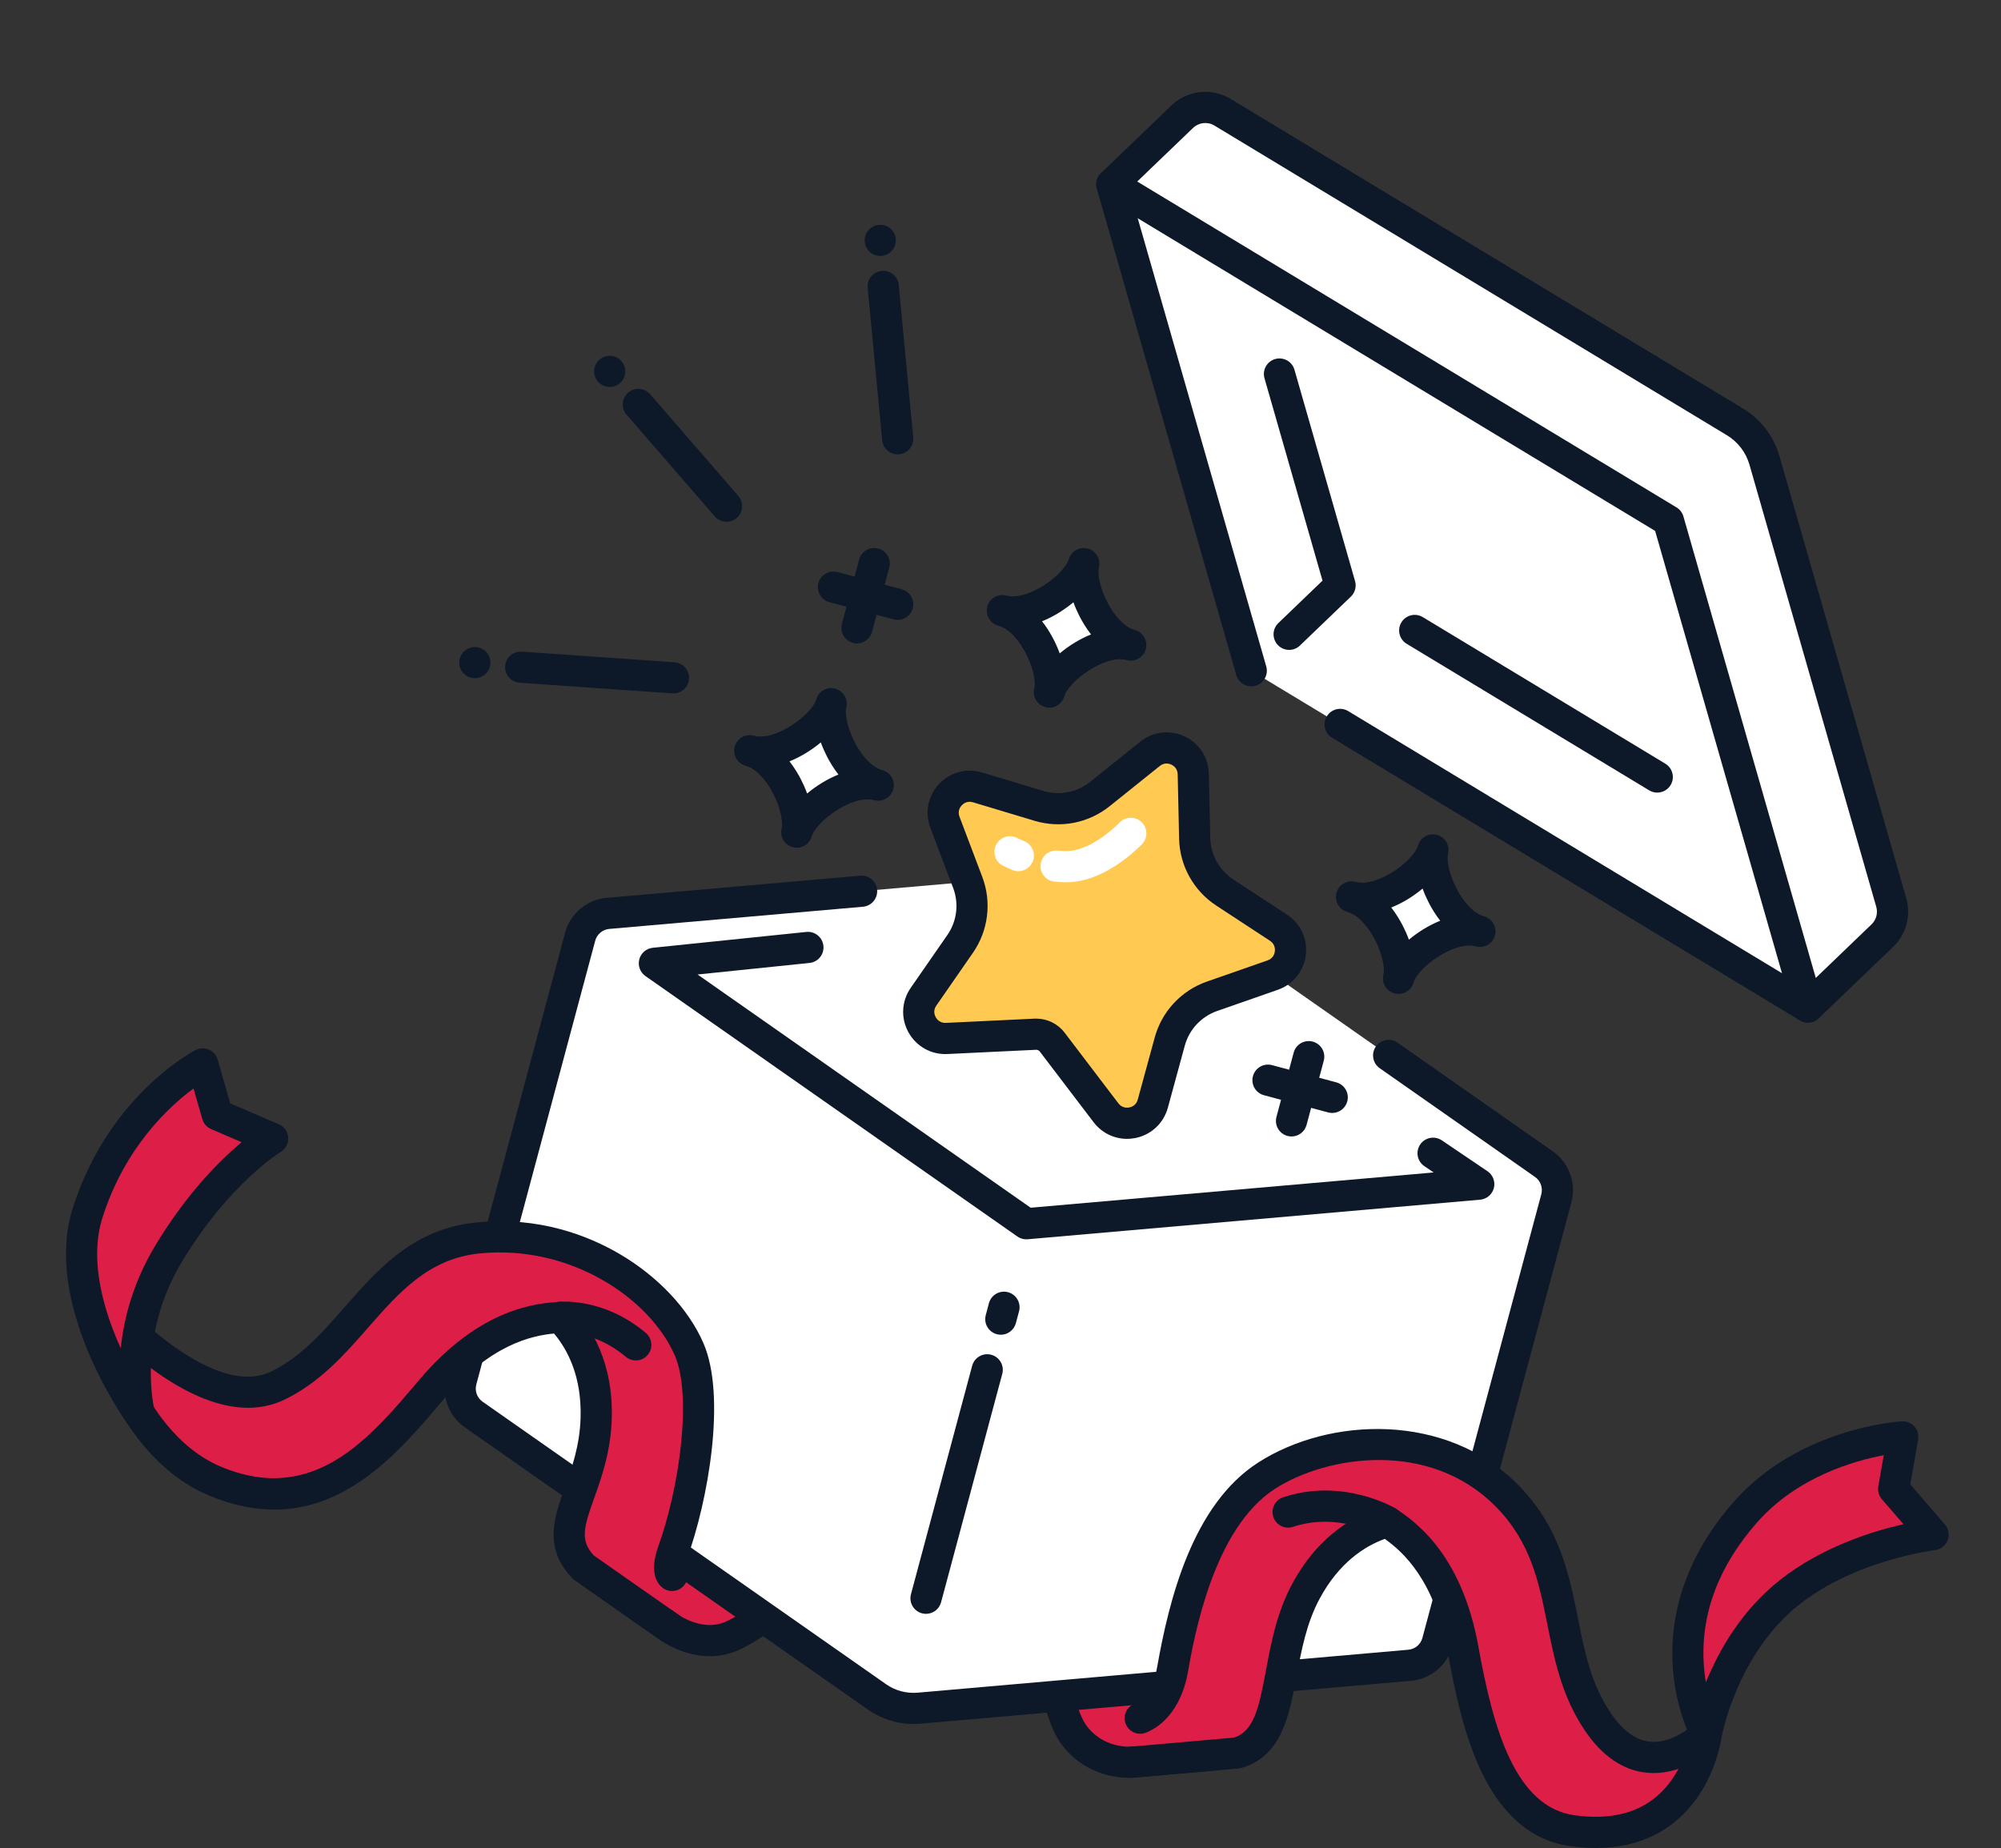 <?xml version="1.0" encoding="utf-8"?>
<!-- Generator: Adobe Illustrator 16.0.0, SVG Export Plug-In . SVG Version: 6.00 Build 0)  -->
<!DOCTYPE svg PUBLIC "-//W3C//DTD SVG 1.1//EN" "http://www.w3.org/Graphics/SVG/1.1/DTD/svg11.dtd">
<svg version="1.1" id="レイヤー_1" xmlns="http://www.w3.org/2000/svg" xmlns:xlink="http://www.w3.org/1999/xlink" x="0px"
	 y="0px" width="121.266px" height="112px" viewBox="0 0 121.266 112" enable-background="new 0 0 121.266 112"
	 xml:space="preserve">
<rect x="0" y="0" width="121.266" height="112" fill="#333333" stroke="none"/>
<g>
	<g>
		<g>
			<path fill="#DD1F48" d="M35.833,95.319l4.744,3.321c0,0,1.762,1.298,3.633,0.57c1.709-0.664,5.119-3.57,5.119-3.57L39.05,88.896
				L35.833,95.319z"/>
			<path fill="#0D1828" d="M43.019,100.377c-1.59,0-2.835-0.855-2.989-0.966l-4.739-3.318c-0.383-0.269-0.512-0.778-0.303-1.196
				l3.217-6.424c0.233-0.466,0.801-0.655,1.268-0.421c0.466,0.233,0.655,0.801,0.421,1.267l-2.852,5.694l4.077,2.854
				c0.006,0.005,0.012,0.009,0.018,0.014c0.009,0.006,1.382,0.975,2.731,0.45c1.279-0.497,3.934-2.63,4.849-3.409
				c0.397-0.339,0.993-0.291,1.332,0.105c0.338,0.397,0.291,0.993-0.106,1.332c-0.361,0.308-3.583,3.029-5.389,3.732
				C44.023,100.297,43.505,100.377,43.019,100.377z"/>
		</g>
		<g>
			<path fill="#DD1F48" d="M65.018,105.049c1.352,1.962,3.613,1.749,3.613,1.749l5.098-0.446l1.418-8.827l-11.684,1.794
				C63.463,99.318,63.976,103.539,65.018,105.049z"/>
			<path fill="#0D1828" d="M68.441,107.749c-0.746,0-2.84-0.188-4.201-2.164c-1.14-1.654-1.658-5.697-1.714-6.153
				c-0.063-0.518,0.306-0.988,0.823-1.051c0.52-0.063,0.988,0.306,1.052,0.823c0.188,1.544,0.733,4.35,1.395,5.31
				c1.007,1.462,2.684,1.349,2.755,1.344l4.363-0.382l1.301-8.101c0.082-0.515,0.565-0.865,1.082-0.782
				c0.515,0.082,0.865,0.566,0.782,1.082l-1.417,8.826c-0.068,0.428-0.419,0.754-0.85,0.792l-5.099,0.445
				C68.695,107.74,68.597,107.749,68.441,107.749z"/>
		</g>
		<path fill="#FFFFFF" d="M36.841,55.358l29.742-2.602c0.896-0.078,1.792,0.162,2.529,0.678l24.456,17.125
			c0.659,0.461,0.959,1.286,0.751,2.063l-7.206,26.894c-0.209,0.777-0.881,1.342-1.683,1.412l-29.741,2.602
			c-0.896,0.078-1.792-0.161-2.529-0.678L28.704,85.727c-0.659-0.462-0.959-1.286-0.751-2.063l7.206-26.894
			C35.367,55.993,36.039,55.429,36.841,55.358z"/>
		<path fill="#0D1828" d="M56.119,97.81c-0.081,0-0.163-0.011-0.245-0.032c-0.503-0.136-0.803-0.653-0.667-1.157l3.709-13.846
			c0.135-0.504,0.653-0.802,1.157-0.668c0.503,0.136,0.803,0.653,0.667,1.157l-3.709,13.846
			C56.918,97.531,56.536,97.81,56.119,97.81z"/>
		<path fill="#0D1828" d="M60.652,80.894c-0.08,0-0.163-0.011-0.245-0.033c-0.503-0.135-0.802-0.652-0.667-1.156l0.192-0.721
			c0.136-0.504,0.652-0.803,1.157-0.668c0.504,0.136,0.803,0.653,0.668,1.157l-0.193,0.721C61.45,80.615,61.07,80.894,60.652,80.894
			z"/>
		<path fill="#0D1828" d="M62.2,75.111c-0.193,0-0.382-0.059-0.542-0.17L39.115,59.155c-0.323-0.226-0.471-0.629-0.372-1.011
			s0.425-0.661,0.817-0.702l9.305-0.96c0.52-0.053,0.983,0.324,1.036,0.842c0.054,0.52-0.323,0.983-0.842,1.037l-6.785,0.7
			L62.46,73.196l24.424-2.137l-0.564-0.382c-0.432-0.292-0.545-0.879-0.253-1.312c0.293-0.432,0.88-0.545,1.312-0.252l2.768,1.872
			c0.331,0.225,0.485,0.633,0.385,1.02c-0.1,0.387-0.434,0.669-0.831,0.704l-27.417,2.398C62.255,75.11,62.228,75.111,62.2,75.111z"
			/>
		<path fill="#0D1828" d="M55.357,104.487c-0.976,0-1.935-0.3-2.739-0.863L28.162,86.5c-0.98-0.687-1.431-1.925-1.121-3.081
			l7.206-26.894c0.31-1.156,1.319-2.003,2.512-2.107l15.374-1.345c0.519-0.045,0.978,0.339,1.023,0.858s-0.339,0.978-0.858,1.023
			l-15.374,1.345c-0.405,0.036-0.747,0.323-0.852,0.714l-7.206,26.895c-0.105,0.392,0.048,0.812,0.38,1.045l24.456,17.124
			c0.555,0.388,1.231,0.569,1.906,0.511l29.741-2.603c0.404-0.035,0.747-0.322,0.852-0.715l7.207-26.894
			c0.104-0.392-0.048-0.813-0.381-1.045l-9.413-6.591c-0.427-0.3-0.531-0.889-0.231-1.315c0.299-0.427,0.888-0.531,1.314-0.231
			l9.413,6.591c0.98,0.687,1.432,1.925,1.122,3.081L88.024,99.76c-0.31,1.156-1.318,2.003-2.511,2.107l-29.742,2.602
			C55.633,104.481,55.494,104.487,55.357,104.487z"/>
		<g>
			<path fill="#DD1F48" d="M96.842,104.368c-2.957-4.361-1.352-9.507-5.527-13.727c-4.209-4.254-10.88-3.565-14.551-1.209
				c-3.671,2.355-5.038,7.967-5.711,11.79c-0.166,0.942-0.672,2.375-1.951,2.912l-0.471,2.663l6.341-0.555
				c3.163-0.908,2.029-5.82,4.171-9.8c1.473-2.737,3.489-3.804,4.934-4.218c1.199,0.807,3.662,2.598,4.587,7.727
				c0.841,4.66,2.194,10.396,6.645,11.004c7.294,0.998,8.097-5.859,8.097-5.859S99.798,108.729,96.842,104.368z"/>
			<path fill="#0D1828" d="M96.711,112c-0.492,0-1.002-0.036-1.531-0.108c-2.303-0.314-4.12-1.832-5.399-4.511
				c-1.04-2.177-1.599-4.776-2.046-7.261c-0.784-4.347-2.7-6.059-3.811-6.853c-1.218,0.441-2.77,1.429-3.95,3.623
				c-0.8,1.486-1.104,3.123-1.398,4.705c-0.444,2.387-0.903,4.854-3.343,5.555c-0.059,0.018-0.118,0.028-0.179,0.033l-6.341,0.555
				c-0.517,0.045-0.978-0.339-1.022-0.858c-0.046-0.52,0.339-0.978,0.858-1.022l6.241-0.547c1.19-0.394,1.497-1.743,1.928-4.06
				c0.307-1.645,0.653-3.509,1.593-5.255c1.631-3.03,3.895-4.217,5.506-4.678c0.268-0.077,0.556-0.031,0.786,0.124
				c1.085,0.729,3.967,2.667,4.99,8.342c0.906,5.025,2.241,9.744,5.843,10.236c1.971,0.27,3.582-0.067,4.787-1.001
				c0.684-0.529,1.164-1.188,1.499-1.817c-0.567,0.191-1.21,0.303-1.896,0.239c-1.446-0.135-2.713-0.99-3.766-2.543
				c-1.413-2.084-1.855-4.296-2.283-6.435c-0.515-2.573-1.001-5.003-3.134-7.158c-4.031-4.074-10.244-3.083-13.368-1.078
				c-3.749,2.405-4.91,8.994-5.292,11.159c-0.146,0.832-0.686,2.851-2.516,3.619c-0.48,0.202-1.034-0.024-1.236-0.505
				s0.024-1.034,0.505-1.236c0.973-0.409,1.294-1.679,1.387-2.206c0.724-4.107,2.147-9.864,6.132-12.421
				c4.331-2.779,11.399-3.039,15.731,1.34c2.531,2.558,3.097,5.383,3.644,8.115c0.409,2.046,0.795,3.978,1.994,5.745
				c0.718,1.06,1.515,1.639,2.368,1.722c1.442,0.14,2.732-1.118,2.745-1.131c0.285-0.283,0.719-0.355,1.08-0.18
				c0.36,0.176,0.572,0.559,0.525,0.957c-0.016,0.136-0.417,3.334-2.962,5.307C100.103,111.502,98.536,112,96.711,112z"/>
		</g>
		<g>
			<path fill="#DD1F48" d="M103.405,105.097c0,0-3.694-6.555,2.366-13.444c3.727-4.236,9.542-4.567,9.542-4.567l-0.551,3.16
				l2.387,2.765c0,0-4.985,0.573-8.684,3.484C104.346,99.736,103.405,105.097,103.405,105.097z"/>
			<path fill="#0D1828" d="M103.404,106.04c-0.337,0-0.653-0.18-0.822-0.479c-0.042-0.075-1.031-1.856-1.209-4.54
				c-0.163-2.46,0.345-6.189,3.689-9.992c3.941-4.481,9.943-4.872,10.197-4.886c0.284-0.017,0.567,0.099,0.759,0.314
				c0.191,0.215,0.274,0.506,0.226,0.79l-0.475,2.719l2.095,2.426c0.229,0.266,0.292,0.635,0.165,0.961s-0.424,0.555-0.771,0.595
				c-0.047,0.006-4.773,0.585-8.208,3.289c-3.773,2.971-4.706,7.975-4.715,8.025c-0.07,0.392-0.379,0.698-0.772,0.766
				C103.509,106.036,103.456,106.04,103.404,106.04z M114.16,88.196c-1.805,0.338-5.253,1.32-7.681,4.079
				c-2.318,2.636-3.404,5.507-3.229,8.534c0.024,0.41,0.071,0.796,0.131,1.152c0.776-1.907,2.152-4.362,4.499-6.21
				c2.542-2.001,5.61-2.951,7.475-3.375l-1.309-1.515c-0.186-0.215-0.265-0.501-0.216-0.779L114.16,88.196z"/>
		</g>
		<g>
			<path fill="#DD1F48" d="M28.97,75.028c-5.907,0.596-7.39,6.647-12.131,8.946c-4.741,2.299-11.382-5.854-11.382-5.854
				s1.636,9.174,7.585,11.649c6.255,2.604,10.029-1.915,13.086-5.531c3.366-3.979,6.395-4.299,7.836-4.397
				c1.044,1.08,2.257,3.012,2.164,6.119c-0.135,4.518-3.052,6.661-0.766,9.029l5.213,3.65l0.152-3.158
				c-0.214-0.182-0.173-0.813,0.018-1.337c1.328-3.648,2.243-9.542,1.015-12.369C40.179,78.136,35.067,74.413,28.97,75.028z"/>
			<path fill="#0D1828" d="M40.576,99.585c-0.187,0-0.376-0.055-0.541-0.171l-5.214-3.65c-0.049-0.035-0.096-0.074-0.138-0.118
				c-1.762-1.825-1.097-3.688-0.453-5.489c0.424-1.188,0.904-2.533,0.955-4.224c0.074-2.49-0.775-4.121-1.609-5.113
				c-1.359,0.133-3.875,0.657-6.726,4.029L26.8,84.909c-2.427,2.871-5.566,6.582-10.175,6.582c-1.209,0-2.519-0.255-3.945-0.849
				c-6.353-2.644-8.082-11.961-8.152-12.355c-0.075-0.424,0.145-0.846,0.536-1.024c0.392-0.18,0.854-0.072,1.126,0.262
				c1.718,2.105,6.906,7.216,10.237,5.601c1.799-0.872,3.1-2.354,4.477-3.924c2.04-2.324,4.15-4.728,7.972-5.113
				c3.812-0.384,6.813,0.823,8.66,1.903c2.336,1.366,4.192,3.338,5.092,5.409c1.412,3.251,0.269,9.599-0.994,13.067
				c-0.076,0.208-0.103,0.403-0.105,0.512c0.213,0.339,0.194,0.79-0.078,1.112c-0.337,0.398-0.933,0.448-1.331,0.111
				c-0.821-0.693-0.361-2.105-0.261-2.381c1.345-3.693,2.082-9.263,1.037-11.669c-1.51-3.475-6.349-6.738-11.83-6.186
				c-3.082,0.311-4.86,2.336-6.742,4.479c-1.44,1.642-2.93,3.339-5.072,4.377c-3.336,1.617-7.268-1.016-9.826-3.315
				c1.012,2.675,2.865,6.094,5.98,7.391c5.583,2.322,8.966-1.679,11.952-5.21l0.051-0.06c3.724-4.404,7.188-4.641,8.492-4.73
				c0.277-0.019,0.55,0.086,0.744,0.286c1.165,1.205,2.532,3.364,2.429,6.804c-0.06,1.988-0.617,3.549-1.064,4.803
				c-0.636,1.781-0.868,2.563-0.025,3.479l5.135,3.596c0.427,0.299,0.531,0.888,0.232,1.315
				C41.167,99.445,40.874,99.585,40.576,99.585z M41.339,94.761C41.339,94.761,41.339,94.761,41.339,94.761
				S41.339,94.761,41.339,94.761z"/>
		</g>
		<g>
			<path fill="#DD1F48" d="M8.441,85.661c0,0-4.84-6.777-3.131-12.154c2.065-6.493,6.971-9.024,6.971-9.024l0.888,3.082l3.356,1.441
				c0,0-3.254,1.925-6.284,6.934C7.197,80.974,8.441,85.661,8.441,85.661z"/>
			<path fill="#0D1828" d="M8.44,86.604c-0.296,0-0.585-0.14-0.767-0.395c-0.209-0.292-5.094-7.229-3.262-12.989
				c2.159-6.789,7.224-9.467,7.438-9.577c0.251-0.13,0.547-0.14,0.807-0.028c0.26,0.112,0.456,0.334,0.534,0.605l0.764,2.653
				l2.945,1.265c0.327,0.14,0.547,0.452,0.569,0.807c0.023,0.355-0.156,0.692-0.461,0.874c-0.028,0.017-3.105,1.895-5.957,6.609
				c-2.785,4.604-1.706,8.949-1.695,8.993c0.114,0.44-0.102,0.901-0.515,1.094C8.711,86.575,8.574,86.604,8.44,86.604z
				 M11.727,65.97c-1.457,1.074-4.155,3.542-5.516,7.823c-0.828,2.603,0.08,5.647,1.107,7.923c0.184-1.792,0.741-3.993,2.116-6.265
				c1.913-3.164,3.916-5.146,5.209-6.226l-1.846-0.793c-0.26-0.111-0.457-0.334-0.535-0.606L11.727,65.97z"/>
		</g>
		<g>
			<path fill="#0D1828" d="M84.075,93.17c-0.164,0-0.329-0.042-0.48-0.132c-0.021-0.012-2.48-1.412-5.236-0.501
				c-0.495,0.164-1.028-0.104-1.192-0.6s0.104-1.029,0.6-1.193c3.59-1.188,6.662,0.593,6.791,0.669
				c0.449,0.266,0.598,0.845,0.332,1.294C84.712,93.005,84.398,93.17,84.075,93.17z"/>
		</g>
		<path fill="#0D1828" d="M38.53,82.452c-0.215,0-0.43-0.072-0.607-0.222c-1.917-1.612-3.782-1.457-3.86-1.449
			c-0.52,0.058-0.981-0.316-1.039-0.835s0.32-0.985,0.838-1.043c0.11-0.013,2.714-0.273,5.276,1.882
			c0.399,0.336,0.451,0.932,0.115,1.331C39.066,82.338,38.799,82.452,38.53,82.452z"/>
	</g>
	<g>
		<g>
			<path fill="#FFC952" d="M69.696,45.688l-3.042,2.44c-1.035,0.83-2.411,1.098-3.682,0.716l-3.735-1.123
				c-1.279-0.384-2.444,0.865-1.971,2.114l1.38,3.647c0.47,1.241,0.299,2.632-0.457,3.723l-2.222,3.205
				c-0.761,1.098,0.067,2.592,1.401,2.528l5.377-0.257c0.397-0.019,0.778,0.159,1.02,0.476l3.26,4.284
				c0.81,1.063,2.486,0.737,2.838-0.552l1.026-3.763c0.35-1.279,1.306-2.305,2.558-2.742l3.683-1.287
				c1.261-0.441,1.469-2.137,0.352-2.87l-3.261-2.14c-1.109-0.727-1.789-1.954-1.818-3.28l-0.086-3.899
				C72.286,45.574,70.738,44.852,69.696,45.688z"/>
			<path fill="#0D1828" d="M68.3,69.022c-0.789,0-1.535-0.364-2.026-1.01l-3.261-4.284c-0.052-0.068-0.136-0.108-0.223-0.104
				l-5.377,0.257c-0.976,0.047-1.882-0.457-2.357-1.314s-0.423-1.89,0.135-2.695l2.223-3.206c0.578-0.834,0.709-1.899,0.35-2.849
				l-1.381-3.648c-0.347-0.917-0.147-1.931,0.521-2.648c0.668-0.717,1.666-0.987,2.605-0.705l3.735,1.123
				c0.973,0.292,2.025,0.087,2.818-0.548l3.042-2.44l0,0c0.765-0.613,1.792-0.737,2.68-0.323c0.889,0.414,1.453,1.28,1.476,2.26
				l0.086,3.899c0.022,1.015,0.543,1.954,1.392,2.511l3.262,2.139c0.819,0.538,1.254,1.476,1.135,2.449
				c-0.12,0.973-0.769,1.777-1.693,2.101l-3.683,1.287c-0.958,0.336-1.69,1.12-1.958,2.101l-1.026,3.763
				c-0.259,0.945-1.017,1.648-1.979,1.836C68.629,69.007,68.464,69.022,68.3,69.022z M62.803,61.735c0.671,0,1.305,0.313,1.714,0.85
				l3.26,4.284c0.227,0.298,0.535,0.274,0.658,0.251c0.122-0.023,0.418-0.118,0.517-0.479l1.027-3.763
				c0.431-1.579,1.611-2.845,3.156-3.385l3.683-1.287c0.353-0.124,0.427-0.425,0.441-0.549c0.016-0.124,0.017-0.435-0.296-0.64
				l-3.262-2.139c-1.368-0.898-2.208-2.412-2.244-4.049l-0.086-3.899c-0.008-0.374-0.272-0.537-0.385-0.59
				c-0.113-0.053-0.408-0.15-0.7,0.084l-3.042,2.44c-1.277,1.024-2.976,1.354-4.544,0.883l-3.735-1.123
				c-0.359-0.108-0.595,0.093-0.681,0.184c-0.085,0.091-0.269,0.341-0.136,0.691l1.381,3.648c0.579,1.531,0.368,3.249-0.564,4.595
				l-2.222,3.205c-0.214,0.308-0.096,0.595-0.035,0.703c0.06,0.109,0.241,0.361,0.615,0.344l5.377-0.257
				C62.735,61.736,62.769,61.735,62.803,61.735z"/>
		</g>
		<path fill="#FFFFFF" d="M61.714,52.8c-0.122,0-0.246-0.024-0.365-0.074c-0.339-0.143-0.55-0.25-0.573-0.262
			c-0.464-0.238-0.646-0.808-0.407-1.271c0.238-0.464,0.808-0.646,1.271-0.408c0,0,0.168,0.085,0.439,0.2
			c0.481,0.202,0.708,0.755,0.506,1.236C62.433,52.582,62.083,52.8,61.714,52.8z"/>
		<path fill="#FFFFFF" d="M64.576,53.471c-0.22,0-0.446-0.014-0.681-0.041c-0.519-0.06-0.89-0.529-0.83-1.047
			s0.531-0.889,1.047-0.83c0.36,0.042,0.681,0.037,0.952-0.013c1.421-0.263,2.765-1.668,2.778-1.682
			c0.358-0.378,0.955-0.396,1.334-0.038c0.379,0.357,0.398,0.953,0.041,1.333c-0.071,0.076-1.773,1.869-3.811,2.245
			C65.147,53.447,64.868,53.471,64.576,53.471z"/>
	</g>
	<g>
		<path fill="#0D1828" d="M51.935,38.996c-0.081,0-0.163-0.011-0.245-0.033c-0.504-0.135-0.803-0.653-0.668-1.156l1.043-3.892
			c0.135-0.504,0.653-0.803,1.157-0.668c0.503,0.135,0.803,0.653,0.667,1.157l-1.043,3.892
			C52.734,38.718,52.352,38.996,51.935,38.996z"/>
		<path fill="#0D1828" d="M54.403,37.571c-0.081,0-0.164-0.01-0.245-0.032l-3.892-1.043c-0.504-0.135-0.803-0.653-0.668-1.157
			c0.135-0.504,0.653-0.803,1.157-0.668l3.892,1.043c0.504,0.135,0.803,0.653,0.668,1.157C55.201,37.293,54.82,37.571,54.403,37.571
			z"/>
	</g>
	<g>
		<path fill="#0D1828" d="M78.27,68.878c-0.081,0-0.163-0.011-0.245-0.032c-0.504-0.136-0.803-0.653-0.668-1.157l1.043-3.892
			c0.135-0.504,0.652-0.803,1.156-0.668s0.803,0.653,0.668,1.156l-1.043,3.893C79.068,68.6,78.687,68.878,78.27,68.878z"/>
		<path fill="#0D1828" d="M80.737,67.453c-0.08,0-0.163-0.011-0.245-0.032L76.6,66.378c-0.504-0.135-0.803-0.652-0.668-1.156
			s0.652-0.803,1.157-0.668l3.892,1.043c0.504,0.135,0.803,0.652,0.668,1.156C81.535,67.175,81.154,67.453,80.737,67.453z"/>
	</g>
	<g>
		<path fill="#FFFFFF" d="M48.286,50.435c0.347-1.297-0.958-4.429-2.849-4.935c1.891,0.506,4.587-1.552,4.935-2.849
			c-0.348,1.297,0.958,4.428,2.849,4.935C51.33,47.079,48.634,49.138,48.286,50.435z"/>
		<path fill="#0D1828" d="M48.287,51.379c-0.081,0-0.163-0.01-0.245-0.032c-0.422-0.113-0.7-0.495-0.7-0.912
			c0-0.081,0.011-0.163,0.032-0.245c0.08-0.298-0.026-1.143-0.512-2.087c-0.465-0.904-1.089-1.536-1.669-1.691
			c-0.422-0.113-0.701-0.495-0.7-0.912c0-0.081,0.01-0.163,0.032-0.245c0.135-0.504,0.653-0.803,1.157-0.667
			c1.357,0.364,3.553-1.34,3.778-2.182c0.135-0.504,0.653-0.803,1.157-0.668c0.422,0.113,0.701,0.495,0.7,0.913
			c0,0.081-0.011,0.163-0.033,0.244c-0.08,0.298,0.026,1.143,0.513,2.087c0.465,0.903,1.089,1.536,1.669,1.691
			c0.422,0.113,0.701,0.495,0.7,0.912c0,0.081-0.011,0.163-0.032,0.245c-0.135,0.504-0.653,0.803-1.157,0.668
			c-1.357-0.365-3.553,1.339-3.778,2.181C49.085,51.101,48.704,51.379,48.287,51.379z M47.845,46.143
			c0.306,0.394,0.537,0.788,0.695,1.095c0.133,0.259,0.262,0.548,0.374,0.854c0.554-0.464,1.21-0.873,1.898-1.149
			c-0.306-0.394-0.537-0.788-0.695-1.095c-0.133-0.259-0.262-0.548-0.374-0.854C49.19,45.458,48.534,45.866,47.845,46.143z"/>
	</g>
	<g>
		<path fill="#FFFFFF" d="M84.755,59.295c0.348-1.298-0.958-4.428-2.85-4.935c1.892,0.507,4.588-1.552,4.936-2.849
			c-0.348,1.297,0.958,4.428,2.849,4.935C87.799,55.939,85.103,57.997,84.755,59.295z"/>
		<path fill="#0D1828" d="M84.756,60.239c-0.081,0-0.164-0.011-0.245-0.032c-0.423-0.113-0.701-0.495-0.7-0.912
			c0-0.081,0.01-0.163,0.032-0.244c0.08-0.299-0.026-1.144-0.513-2.088c-0.466-0.903-1.09-1.536-1.669-1.691
			c-0.422-0.113-0.7-0.495-0.7-0.912c0-0.081,0.011-0.163,0.032-0.244c0.136-0.504,0.653-0.803,1.157-0.668
			c1.356,0.364,3.553-1.34,3.778-2.182c0.135-0.504,0.652-0.802,1.156-0.667c0.422,0.113,0.7,0.495,0.7,0.912
			c0,0.081-0.011,0.163-0.032,0.244c-0.08,0.298,0.026,1.144,0.513,2.087c0.465,0.904,1.089,1.536,1.669,1.691
			c0.422,0.113,0.7,0.495,0.7,0.913c-0.001,0.081-0.011,0.163-0.033,0.244c-0.135,0.504-0.652,0.804-1.156,0.668
			c-1.357-0.363-3.553,1.34-3.778,2.182C85.554,59.961,85.172,60.239,84.756,60.239z M84.315,55.003
			c0.306,0.394,0.536,0.788,0.694,1.095c0.134,0.259,0.263,0.548,0.374,0.853c0.554-0.464,1.21-0.872,1.898-1.149
			c-0.306-0.394-0.537-0.788-0.695-1.095c-0.133-0.258-0.262-0.548-0.373-0.854C85.659,54.318,85.003,54.726,84.315,55.003z"/>
	</g>
	<g>
		<path fill="#FFFFFF" d="M63.594,41.943c0.348-1.297-0.958-4.428-2.85-4.935c1.892,0.507,4.588-1.552,4.936-2.849
			c-0.348,1.297,0.958,4.428,2.849,4.935C66.638,38.587,63.942,40.646,63.594,41.943z"/>
		<path fill="#0D1828" d="M63.594,42.888c-0.08,0-0.163-0.011-0.245-0.033c-0.422-0.113-0.7-0.495-0.699-0.912
			c0-0.081,0.01-0.163,0.032-0.244c0.226-0.842-0.824-3.415-2.182-3.778c-0.422-0.113-0.7-0.495-0.7-0.913
			c0-0.081,0.011-0.163,0.032-0.244c0.135-0.504,0.652-0.803,1.157-0.668c0.579,0.155,1.436-0.08,2.291-0.63
			c0.893-0.575,1.407-1.253,1.487-1.551c0.135-0.504,0.652-0.803,1.156-0.668c0.422,0.113,0.7,0.495,0.7,0.912
			c0,0.081-0.011,0.163-0.032,0.245c-0.08,0.298,0.026,1.143,0.513,2.087c0.465,0.904,1.089,1.536,1.669,1.691
			c0.422,0.113,0.7,0.495,0.7,0.912c0,0.081-0.011,0.163-0.033,0.244c-0.135,0.504-0.652,0.803-1.156,0.668
			c-1.357-0.364-3.553,1.34-3.778,2.182C64.393,42.61,64.012,42.888,63.594,42.888z M63.152,37.655
			c0.458,0.584,0.822,1.266,1.07,1.945c0.554-0.465,1.21-0.873,1.898-1.15c-0.307-0.394-0.537-0.788-0.695-1.095
			c-0.133-0.258-0.262-0.548-0.373-0.853c-0.25,0.208-0.506,0.395-0.75,0.552C64.011,37.242,63.615,37.468,63.152,37.655z"/>
	</g>
	<g>
		<path fill="#0D1828" d="M53.345,15.513c-0.25,0-0.493-0.101-0.667-0.277c-0.044-0.042-0.083-0.092-0.117-0.144
			c-0.034-0.05-0.064-0.105-0.087-0.162c-0.024-0.058-0.043-0.117-0.054-0.178c-0.012-0.061-0.019-0.122-0.019-0.184
			c0-0.062,0.006-0.123,0.019-0.185c0.011-0.06,0.03-0.12,0.054-0.176c0.023-0.057,0.053-0.112,0.087-0.162
			c0.034-0.052,0.073-0.101,0.117-0.144c0.218-0.219,0.544-0.32,0.853-0.258c0.061,0.011,0.12,0.03,0.176,0.054
			c0.057,0.022,0.112,0.052,0.163,0.085c0.053,0.036,0.101,0.074,0.144,0.119c0.044,0.042,0.083,0.092,0.118,0.144
			c0.034,0.05,0.063,0.105,0.087,0.162c0.022,0.057,0.042,0.116,0.053,0.176c0.013,0.062,0.019,0.124,0.019,0.185
			c0,0.062-0.006,0.124-0.019,0.184c-0.011,0.061-0.03,0.12-0.053,0.178c-0.024,0.057-0.053,0.112-0.087,0.162
			c-0.035,0.052-0.074,0.101-0.118,0.144c-0.043,0.044-0.091,0.083-0.144,0.117c-0.051,0.035-0.106,0.064-0.163,0.087
			c-0.057,0.024-0.116,0.043-0.176,0.054C53.468,15.506,53.406,15.513,53.345,15.513z"/>
		<path fill="#0D1828" d="M36.949,23.454c-0.062,0-0.124-0.006-0.185-0.019c-0.061-0.012-0.12-0.03-0.176-0.054
			s-0.112-0.053-0.162-0.087c-0.053-0.034-0.101-0.074-0.144-0.117c-0.044-0.044-0.083-0.092-0.119-0.144
			c-0.034-0.052-0.063-0.107-0.087-0.164c-0.023-0.057-0.042-0.116-0.053-0.176c-0.013-0.06-0.019-0.123-0.019-0.185
			c0-0.061,0.006-0.123,0.019-0.184c0.011-0.061,0.03-0.12,0.053-0.176c0.024-0.058,0.053-0.112,0.087-0.164
			c0.035-0.052,0.074-0.1,0.119-0.144c0.042-0.044,0.09-0.083,0.144-0.117c0.05-0.034,0.105-0.063,0.162-0.087
			s0.116-0.042,0.176-0.054c0.122-0.024,0.248-0.024,0.369,0c0.06,0.013,0.12,0.03,0.177,0.054c0.057,0.024,0.111,0.053,0.163,0.087
			c0.052,0.034,0.101,0.073,0.144,0.117c0.044,0.044,0.083,0.092,0.119,0.144c0.034,0.051,0.063,0.105,0.086,0.164
			c0.022,0.057,0.042,0.116,0.053,0.176c0.012,0.061,0.019,0.123,0.019,0.184c0,0.062-0.006,0.125-0.019,0.185
			c-0.012,0.061-0.031,0.12-0.053,0.176c-0.023,0.057-0.053,0.112-0.086,0.164c-0.036,0.051-0.075,0.099-0.119,0.144
			c-0.043,0.042-0.092,0.083-0.144,0.117c-0.052,0.034-0.105,0.063-0.163,0.087c-0.058,0.024-0.117,0.042-0.177,0.054
			C37.073,23.448,37.011,23.454,36.949,23.454z"/>
		<path fill="#0D1828" d="M44.03,31.622c-0.264,0-0.527-0.11-0.714-0.326l-5.343-6.165c-0.342-0.394-0.299-0.99,0.095-1.332
			c0.394-0.342,0.99-0.299,1.332,0.095l5.344,6.164c0.341,0.395,0.299,0.991-0.095,1.333C44.469,31.546,44.249,31.622,44.03,31.622z
			"/>
		<path fill="#0D1828" d="M54.401,27.538c-0.481,0-0.893-0.366-0.939-0.855l-0.878-9.237c-0.049-0.52,0.332-0.98,0.851-1.03
			c0.52-0.049,0.98,0.332,1.03,0.851l0.878,9.237c0.049,0.52-0.332,0.98-0.851,1.03C54.461,27.537,54.431,27.538,54.401,27.538z"/>
		<path fill="#0D1828" d="M28.776,41.103c-0.248,0-0.492-0.101-0.667-0.277c-0.044-0.043-0.083-0.091-0.117-0.142
			c-0.035-0.052-0.064-0.107-0.087-0.164c-0.024-0.057-0.043-0.116-0.054-0.176c-0.013-0.062-0.019-0.123-0.019-0.185
			c0-0.248,0.101-0.491,0.277-0.667c0.175-0.176,0.419-0.277,0.667-0.277c0.25,0,0.492,0.101,0.667,0.277
			c0.176,0.175,0.277,0.419,0.277,0.667c0,0.25-0.101,0.493-0.277,0.667C29.268,41.002,29.025,41.103,28.776,41.103z"/>
		<path fill="#0D1828" d="M40.813,42.025c-0.022,0-0.044-0.001-0.066-0.002l-9.257-0.644c-0.52-0.036-0.913-0.487-0.876-1.008
			c0.036-0.52,0.485-0.912,1.008-0.876l9.257,0.644c0.52,0.036,0.913,0.487,0.876,1.008C41.72,41.645,41.305,42.025,40.813,42.025z"
			/>
	</g>
	<g>
		<g>
			<polygon fill="#FFFFFF" points="74.979,11.557 67.377,11.174 70.729,22.863 72.478,28.961 75.829,40.65 81.215,43.905 
				89.207,48.734 96.187,52.952 109.564,61.036 110.929,55.576 103.429,29.335 			"/>
			<path fill="#0D1828" d="M109.564,61.98c-0.17,0-0.339-0.046-0.488-0.136L80.727,44.713c-0.446-0.27-0.59-0.85-0.32-1.296
				c0.271-0.447,0.851-0.59,1.297-0.32l27.255,16.47l0.993-3.974l-7.331-25.649L74.686,12.488l-6.036-0.304l8.088,28.206
				c0.144,0.501-0.146,1.024-0.647,1.168c-0.501,0.144-1.024-0.146-1.169-0.647L66.47,11.435c-0.084-0.293-0.021-0.609,0.168-0.848
				s0.482-0.371,0.787-0.356l7.601,0.383c0.161,0.008,0.317,0.057,0.453,0.142l28.45,17.778c0.198,0.124,0.344,0.316,0.407,0.542
				l7.501,26.241c0.045,0.159,0.048,0.328,0.008,0.488l-1.364,5.461c-0.073,0.29-0.279,0.529-0.557,0.644
				C109.809,61.957,109.686,61.98,109.564,61.98z"/>
		</g>
		<g>
			<path fill="#FFFFFF" d="M71.647,7.072c0.657-0.632,1.657-0.743,2.438-0.271l12.055,7.285l6.979,4.218l12.024,7.267
				c0.87,0.526,1.509,1.361,1.789,2.338l2.916,10.168l1.748,6.099l3.018,10.521c0.206,0.718-0.003,1.491-0.541,2.009l-4.509,4.331
				l-3.352-11.688l-1.748-6.098l-3.353-11.689l-13.377-8.084l-6.979-4.218l-13.378-8.084L71.647,7.072z"/>
			<path fill="#0D1828" d="M109.564,61.98c-0.082,0-0.164-0.011-0.245-0.032c-0.32-0.086-0.571-0.333-0.662-0.651l-8.351-29.12
				L66.889,11.982c-0.251-0.152-0.418-0.412-0.45-0.704c-0.032-0.292,0.072-0.582,0.284-0.786l4.27-4.102l0,0
				c0.964-0.926,2.437-1.09,3.581-0.398l31.058,18.769c1.077,0.651,1.861,1.676,2.209,2.886l7.682,26.789
				c0.303,1.057-0.002,2.187-0.795,2.95l-4.509,4.331C110.04,61.889,109.805,61.98,109.564,61.98z M68.919,11.002l32.682,19.75
				c0.203,0.123,0.354,0.319,0.419,0.548l8.021,27.969l3.378-3.246c0.287-0.275,0.397-0.684,0.287-1.066l-7.682-26.789
				c-0.215-0.75-0.701-1.386-1.369-1.79L73.596,7.609c-0.414-0.25-0.946-0.19-1.295,0.145L68.919,11.002z"/>
		</g>
		<path fill="#0D1828" d="M100.433,48.037c-0.166,0-0.335-0.044-0.487-0.136l-14.699-8.883c-0.446-0.27-0.59-0.851-0.32-1.297
			s0.851-0.589,1.297-0.32l14.699,8.883c0.446,0.27,0.59,0.85,0.32,1.296C101.065,47.875,100.753,48.037,100.433,48.037z"/>
		<path fill="#0D1828" d="M78.126,39.388c-0.248,0-0.495-0.097-0.681-0.29c-0.361-0.376-0.35-0.974,0.026-1.335l2.677-2.572
			l-3.516-12.263c-0.145-0.501,0.146-1.024,0.647-1.168c0.501-0.144,1.024,0.146,1.168,0.647l3.673,12.81
			c0.097,0.336-0.001,0.699-0.253,0.941l-3.088,2.966C78.598,39.3,78.362,39.388,78.126,39.388z"/>
	</g>
</g>
</svg>
